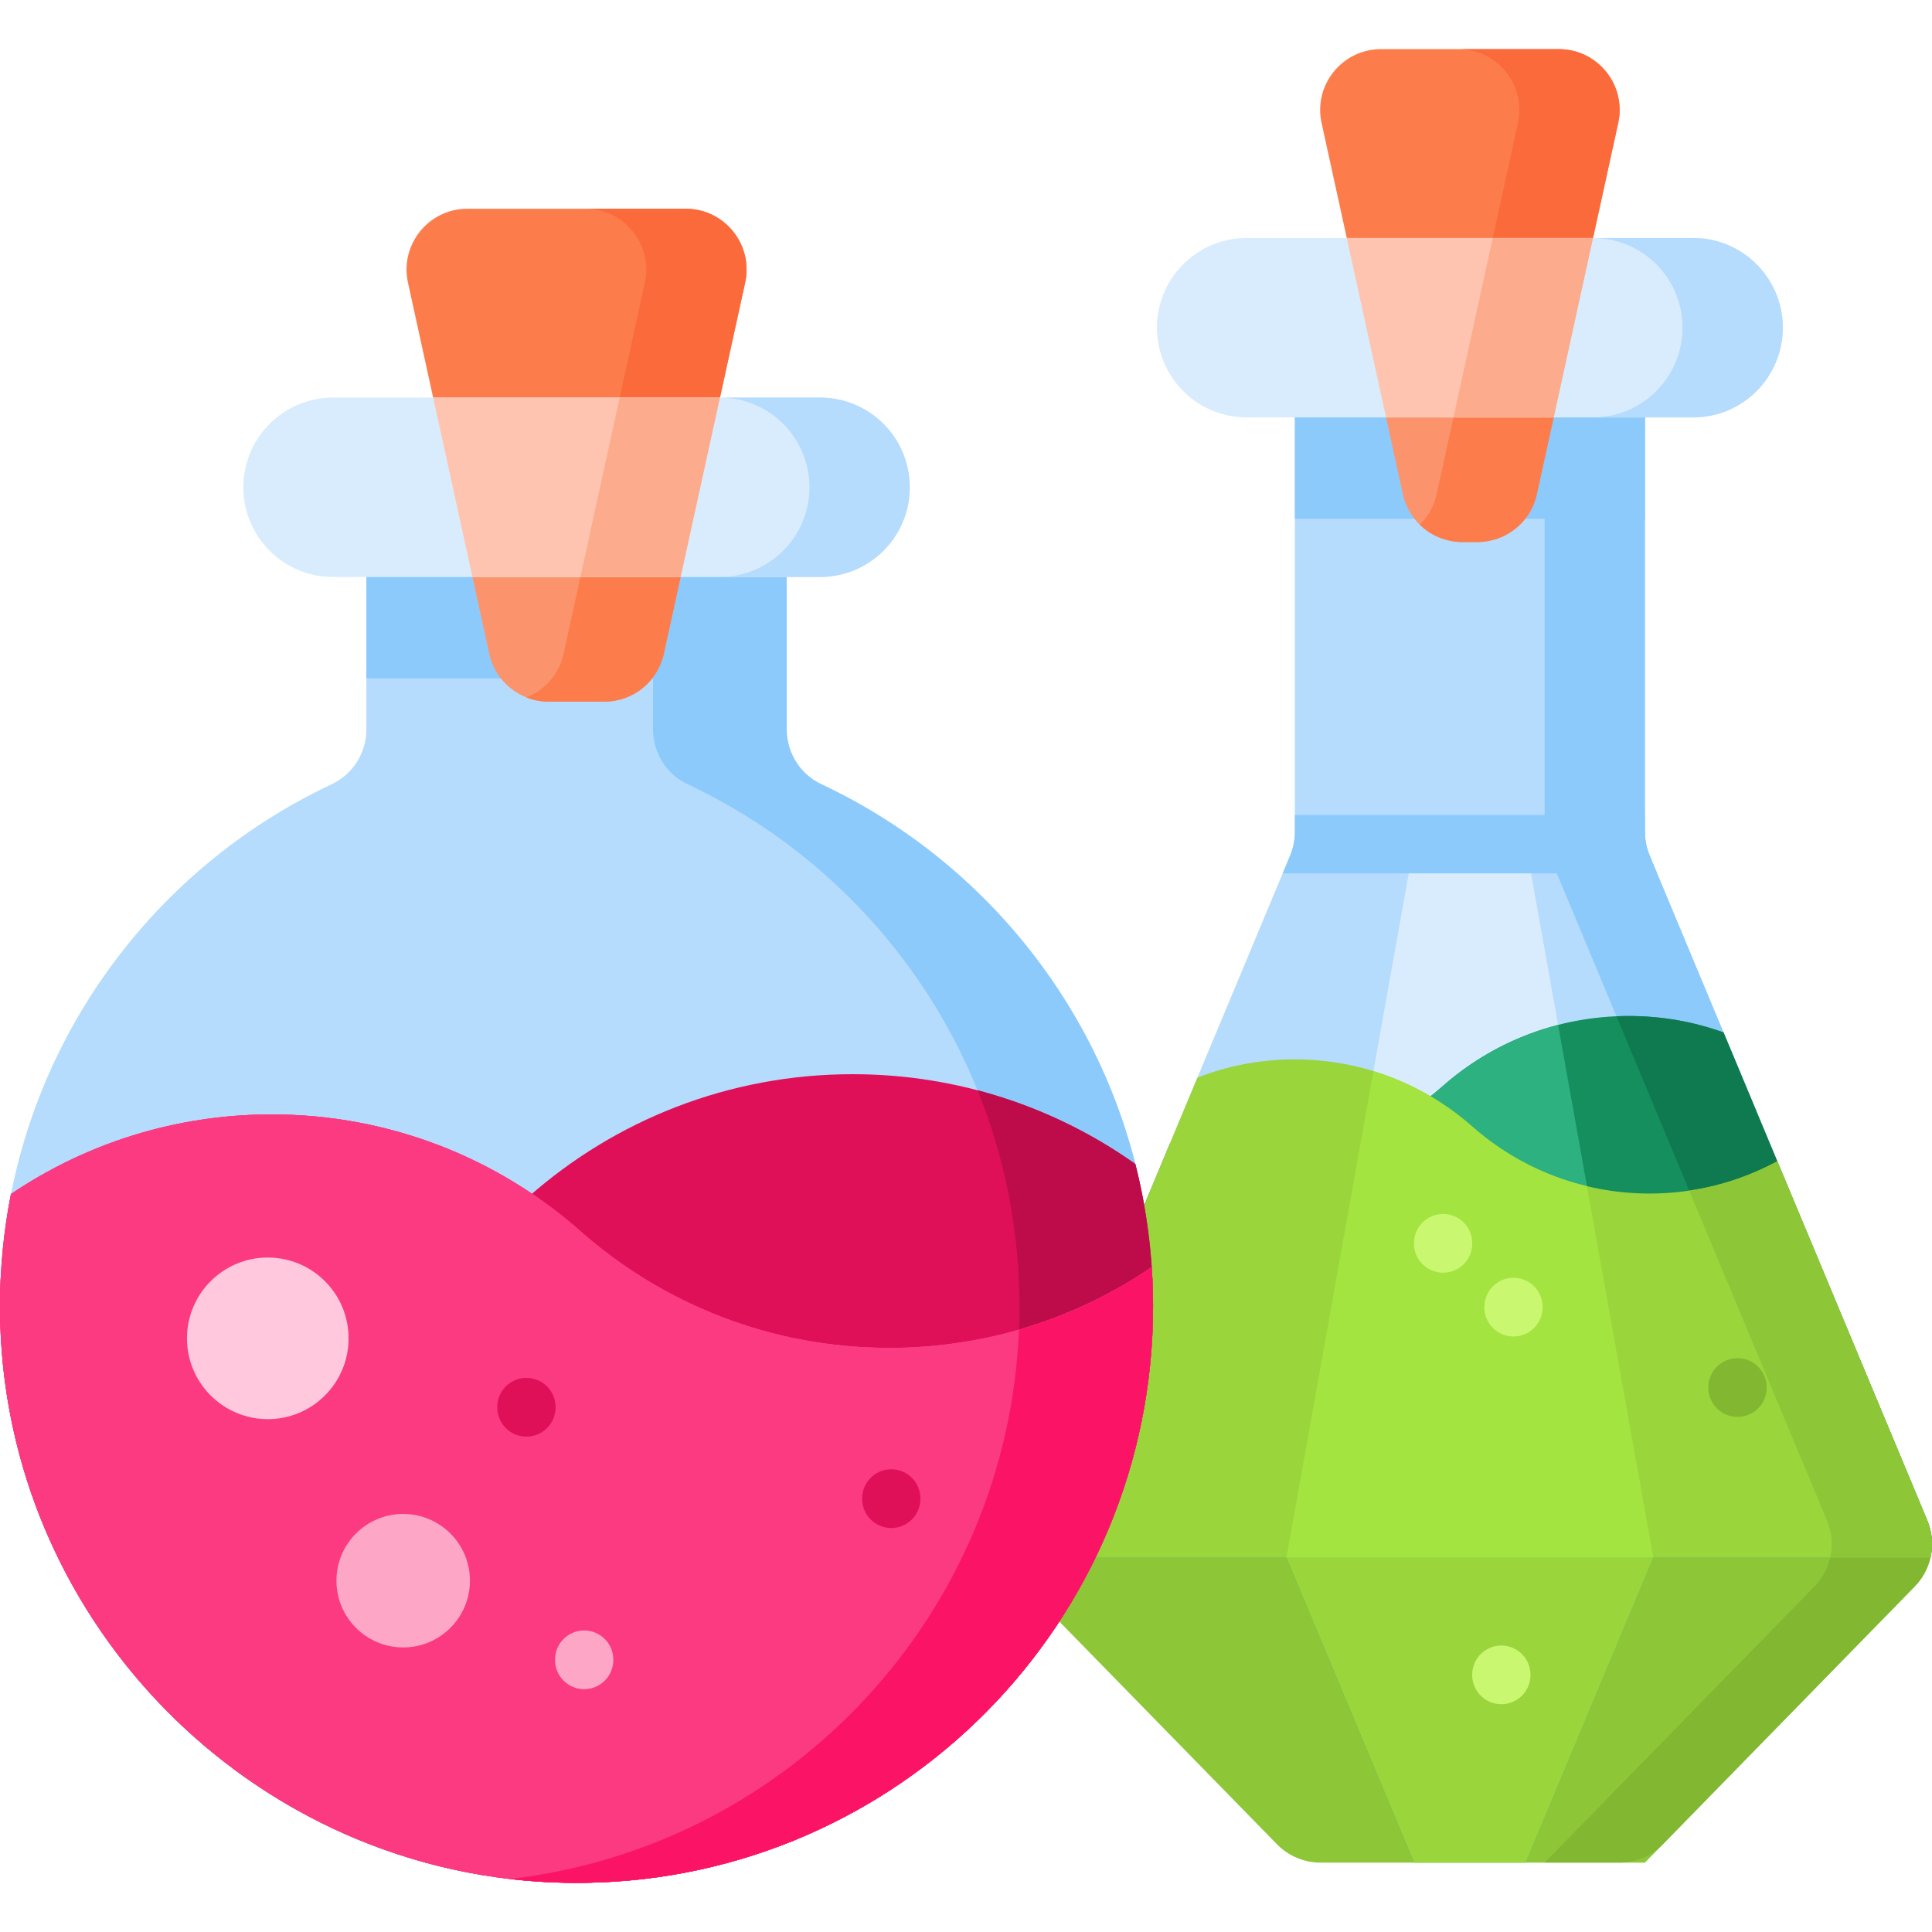 <svg id="Capa_1" enable-background="new 0 0 512 512" height="512" viewBox="0 0 512 512" width="512" xmlns="http://www.w3.org/2000/svg"><g><g><g><path d="m391.545 143.644h-4.014c-7.574 0-14.127-5.273-15.748-12.672l-21.549-98.38c-2.202-10.055 5.454-19.57 15.748-19.57h47.113c10.293 0 17.95 9.515 15.748 19.57l-21.549 98.38c-1.622 7.399-8.175 12.672-15.749 12.672z" fill="#fc7d4b"/><path d="m428.842 32.593-21.549 98.381c-1.623 7.394-8.179 12.671-15.745 12.671h-4.02c-4.342 0-8.351-1.741-11.285-4.611 2.182-2.128 3.773-4.901 4.471-8.061l21.549-98.381c2.203-10.06-5.46-19.571-15.745-19.571h26.578c10.287.001 17.95 9.513 15.746 19.572z" fill="#fb6a3b"/><path d="m465.501 294.562c-11.291-2.72-27.444-5.738-33.904-5.738-18.945 0-36.232 7.047-49.387 18.677-1.01.896-2.06 1.762-3.132 2.606-10.549-6.212-22.839-9.787-35.974-9.787-8.345 0-25.899 4.038-34.903 7.119l33.708-80.736c.814-1.968 1.246-4.069 1.246-6.202v-115.205h92.768v115.206c0 2.132.422 4.234 1.246 6.202z" fill="#b5dbfd"/><path d="m465.501 294.562c-8.973-2.163-21.026-4.512-28.835-5.388l-26.074-62.46c-.824-1.968-1.247-4.09-1.247-6.212v-115.206h26.579v115.206c0 2.122.422 4.244 1.246 6.212z" fill="#8dcafc"/><path d="m343.154 105.299h92.771v32.188h-92.771z" fill="#8dcafc"/><g><path d="m416.279 290.4c-12.898 2.678-24.56 8.695-34.068 17.101-1.01.896-2.06 1.762-3.132 2.606-5.687-3.348-11.888-5.934-18.451-7.593l14.083-78.789h29.649z" fill="#d9ecfd"/></g><path d="m412.918 105.299-5.621 25.676c-1.623 7.394-8.179 12.671-15.756 12.671h-4.009c-7.577 0-14.133-5.277-15.756-12.671l-5.621-25.676z" fill="#fb946d"/><path d="m412.913 105.299-5.621 25.675c-1.623 7.394-8.179 12.671-15.756 12.671h-4.009c-4.342 0-8.351-1.73-11.285-4.611 2.182-2.128 3.773-4.901 4.471-8.061l5.621-25.675h26.579z" fill="#fc7d4b"/><path d="m511.579 412.814c-.645 2.816-2.053 5.471-4.17 7.63l-71.481 73.168h-85.984c-4.34 0-8.497-1.75-11.531-4.855l-66.748-68.314c-2.107-2.16-3.525-4.815-4.17-7.63h244.084z" fill="#8dc637"/><path d="m511.579 412.814h-244.083c-.752-3.224-.505-6.674.828-9.855l41.732-99.94c7.179 2.3 14.842 3.546 22.795 3.546 18.926 0 36.219-7.029 49.363-18.636 13.155-11.629 30.437-18.679 49.384-18.679 8.834 0 17.293 1.526 25.149 4.353l54.006 129.355c1.331 3.182 1.579 6.631.826 9.856z" fill="#158f5e"/><path d="m511.576 412.814c-.645 2.816-2.053 5.47-4.17 7.631l-66.737 68.313c-3.033 3.105-7.191 4.855-11.531 4.855h-19.79l71.492-73.168c2.106-2.16 3.514-4.815 4.17-7.631z" fill="#82b732"/><path d="m511.576 412.814h-26.567c.741-3.224.505-6.663-.828-9.855l-55.8-133.633c1.064-.054 2.138-.075 3.213-.075 8.835 0 17.293 1.526 25.149 4.353l54.006 129.355c1.332 3.181 1.579 6.63.827 9.855z" fill="#0f7a4f"/><g><path d="m438.164 412.814-33.811 80.799h-29.63l-33.811-80.799 19.969-111.687c7.878-3.181 15.079-7.674 21.334-13.198 8.673-7.674 19.152-13.348 30.705-16.325z" fill="#2db181"/></g><path d="m511.579 412.814h-244.083c-.752-3.224-.505-6.674.828-9.855l49.008-117.383c7.985-3.117 16.68-4.826 25.772-4.826 18.045 0 34.51 6.717 47.041 17.787 12.531 11.059 28.996 17.765 47.031 17.765 12.241 0 23.773-3.095 33.833-8.555l39.755 95.211c1.32 3.192 1.568 6.631.815 9.856z" fill="#99d53b"/><path d="m511.576 412.814h-26.567c.741-3.224.505-6.663-.828-9.855l-36.509-87.43c8.34-1.236 16.207-3.912 23.332-7.781l39.755 95.211c1.322 3.191 1.569 6.63.817 9.855z" fill="#8dc637"/><g id="XMLID_554_"><path d="m460.461 375.489c-4.268 0-7.726-3.459-7.726-7.726v-.112c0-4.268 3.459-7.726 7.726-7.726s7.726 3.459 7.726 7.726v.112c0 4.267-3.458 7.726-7.726 7.726z" fill="#82b732"/></g><g><path d="m438.16 412.814h-97.253l23.064-128.958c9.791 3.009 18.679 8.071 26.17 14.681 8.555 7.545 18.937 13.069 30.415 15.809z" fill="#a3e440"/></g><g><path d="m374.724 493.608-33.816-80.799h97.259l-33.816 80.799z" fill="#99d53b"/></g><g id="XMLID_551_"><path d="m397.869 451.641c-.023 0-.047 0-.071 0-4.267-.039-7.694-3.529-7.656-7.797l.001-.111c.039-4.242 3.491-7.656 7.725-7.656h.071c4.267.039 7.694 3.529 7.656 7.797l-.001.111c-.039 4.243-3.491 7.656-7.725 7.656z" fill="#c9f76f"/></g><g><path d="m439.149 231.453h-99.217l1.978-4.749c.814-1.968 1.246-4.069 1.246-6.202v-4.502h92.768v4.502c0 2.132.422 4.234 1.246 6.202z" fill="#8dcafc"/></g><path d="m448.691 110.617h-118.307c-13.132 0-23.778-10.646-23.778-23.778 0-13.132 10.646-23.778 23.778-23.778h118.307c13.132 0 23.778 10.646 23.778 23.778 0 13.132-10.646 23.778-23.778 23.778z" fill="#d9ecfd"/><path d="m472.466 86.835c0 6.567-2.655 12.51-6.964 16.82-4.299 4.299-10.242 6.964-16.809 6.964h-26.578c6.566 0 12.51-2.665 16.809-6.964 4.299-4.31 6.964-10.253 6.964-16.82 0-13.133-10.64-23.773-23.773-23.773h26.578c13.133 0 23.773 10.64 23.773 23.773z" fill="#b5dbfd"/><path d="m422.168 63.062-10.414 47.557h-44.44l-10.415-47.557z" fill="#ffc4af"/><path d="m422.168 63.062-10.414 47.557h-26.578l10.414-47.557z" fill="#fcac8d"/></g><g><path d="m160.173 185.943h-14.762c-7.574 0-14.127-5.273-15.748-12.672l-21.549-98.38c-2.202-10.055 5.454-19.57 15.748-19.57h57.86c10.293 0 17.95 9.515 15.748 19.57l-21.549 98.38c-1.621 7.399-8.173 12.672-15.748 12.672z" fill="#fc7d4b"/><path d="m197.473 74.895-21.549 98.381c-1.623 7.394-8.179 12.671-15.756 12.671h-14.756c-2.074 0-4.073-.398-5.911-1.128 4.89-1.924 8.662-6.169 9.845-11.543l21.549-98.381c2.203-10.06-5.46-19.571-15.756-19.571h26.578c10.296 0 17.959 9.511 15.756 19.571z" fill="#fb6a3b"/><path d="m304.462 327.683c-21.129-13.908-51.715-22.026-78.48-22.026-32.523 0-62.223 11.95-84.991 31.678-19.707-13.279-43.453-21.016-69.012-21.016-24.467 0-52.014 7.108-71.608 19.409 3.832-56.671 38.56-104.863 87.484-127.867 5.645-2.658 9.241-8.334 9.241-14.577v-51.52h111.394v51.52c0 6.191 3.523 11.888 9.127 14.525 46.657 21.892 80.427 66.675 86.845 119.874z" fill="#b5dbfd"/><path d="m304.472 327.693c-10.879-7.17-24.282-12.805-38.364-16.576-10.776-45.843-42.197-83.734-83.909-103.307-5.604-2.637-9.138-8.334-9.138-14.525v-51.52h35.428v51.52c0 6.191 3.523 11.888 9.138 14.525 46.647 21.891 80.427 66.674 86.845 119.883z" fill="#8dcafc"/><path d="m97.092 141.765h111.397v38.024h-111.397z" fill="#8dcafc"/><path d="m305.575 346.191c0 83.711-67.311 151.699-150.764 152.774-84.603 1.107-154.526-67.634-154.805-152.248-.011-2.956.064-5.879.226-8.791 16.422 7.512 34.682 11.693 53.92 11.693 32.93 0 63.012-12.252 85.893-32.446 22.892-20.227 52.963-32.5 85.936-32.5 27.889 0 53.737 8.813 74.898 23.795 3.062 12.069 4.696 24.708 4.696 37.723z" fill="#e01058"/><path d="m135.149 497.954c76.005-8.791 135.008-73.394 135.008-151.764 0-20.248-3.944-39.583-11.102-57.262 15.207 4.009 29.329 10.694 41.818 19.539 3.063 12.069 4.697 24.708 4.697 37.723 0 83.711-67.311 151.699-150.764 152.774-6.653.087-13.209-.257-19.657-1.01z" fill="#be0c4a"/><g fill="#fb3a82"><path d="m305.575 346.191c0 83.711-67.311 151.699-150.764 152.774-84.603 1.107-154.526-67.634-154.805-152.248-.032-10.371.967-20.495 2.902-30.286 19.711-13.327 43.495-21.097 69.073-21.097 31.404 0 60.067 11.683 81.863 30.963 21.806 19.238 50.459 30.909 81.841 30.909 25.772 0 49.728-7.878 69.535-21.377.237 3.419.355 6.88.355 10.362z"/><path d="m305.57 346.191c0 83.711-67.311 151.699-150.764 152.774-6.588.086-13.08-.247-19.464-.989-.022 0-.043-.011-.065-.011-75.575-8.727-135.018-73.243-135.276-151.248-.032-10.371.967-20.495 2.902-30.286 19.711-13.327 43.495-21.097 69.073-21.097 31.404 0 60.067 11.682 81.863 30.963 21.806 19.238 50.459 30.909 81.841 30.909 11.919 0 23.451-1.677 34.349-4.826 12.692-3.665 24.536-9.297 35.187-16.551.236 3.419.354 6.88.354 10.362z"/><path d="m305.57 346.191c0 83.711-67.311 151.699-150.764 152.774-6.588.086-13.08-.247-19.464-.989-.022 0-.043-.011-.065-.011-.043 0-.086-.011-.129-.021-75.51-8.781-134.889-73.265-135.147-151.227-.032-10.371.967-20.495 2.902-30.286 19.711-13.327 43.495-21.097 69.073-21.097 31.404 0 60.067 11.682 81.863 30.963 21.806 19.238 50.459 30.909 81.841 30.909 11.919 0 23.451-1.677 34.349-4.826 12.692-3.665 24.536-9.297 35.187-16.551.236 3.419.354 6.88.354 10.362z"/></g><path d="m305.57 346.191c0 83.711-67.311 151.699-150.764 152.774-6.588.086-13.08-.247-19.464-.989-.022 0-.043-.011-.065-.011-.043 0-.086-.011-.129-.021h.011c73.995-8.555 131.87-70.008 134.869-145.562 12.692-3.665 24.536-9.297 35.187-16.551.237 3.417.355 6.878.355 10.36z" fill="#fb1466"/><g id="XMLID_548_"><path d="m139.502 380.717c-4.268 0-7.726-3.459-7.726-7.726v-.111c0-4.268 3.459-7.726 7.726-7.726 4.268 0 7.726 3.459 7.726 7.726v.111c0 4.267-3.458 7.726-7.726 7.726z" fill="#e01058"/></g><g id="XMLID_549_"><path d="m154.811 447.649c-4.268 0-7.726-3.459-7.726-7.726v-.111c0-4.268 3.459-7.726 7.726-7.726 4.268 0 7.726 3.459 7.726 7.726v.111c0 4.267-3.458 7.726-7.726 7.726z" fill="#fda6c6"/></g><g id="XMLID_552_"><path d="m236.197 404.938c-4.268 0-7.726-3.459-7.726-7.726v-.111c0-4.268 3.459-7.726 7.726-7.726s7.726 3.459 7.726 7.726v.111c0 4.267-3.459 7.726-7.726 7.726z" fill="#e01058"/></g><g><g><circle cx="70.967" cy="354.674" fill="#ffc8dc" r="21.416"/></g></g><g><g><circle cx="106.849" cy="418.897" fill="#fda6c6" r="17.691"/></g></g><path d="m182.819 141.765-6.9 31.511c-1.623 7.394-8.168 12.671-15.745 12.671h-14.767c-7.566 0-14.122-5.277-15.745-12.671l-6.9-31.511z" fill="#fb946d"/><path d="m182.823 141.765-6.9 31.511c-1.623 7.394-8.168 12.671-15.745 12.671h-14.767c-2.074 0-4.073-.398-5.911-1.128 4.89-1.924 8.662-6.169 9.845-11.543l6.9-31.511z" fill="#fc7d4b"/><path d="m217.32 152.915h-129.055c-13.132 0-23.778-10.646-23.778-23.778 0-13.132 10.646-23.778 23.778-23.778h129.055c13.132 0 23.778 10.646 23.778 23.778-.001 13.133-10.646 23.778-23.778 23.778z" fill="#d9ecfd"/><path d="m241.097 129.137c0 6.567-2.655 12.51-6.964 16.809-4.299 4.299-10.242 6.964-16.809 6.964h-26.578c6.567 0 12.51-2.665 16.809-6.964s6.964-10.242 6.964-16.809c0-13.133-10.64-23.773-23.773-23.773h26.578c13.133 0 23.773 10.64 23.773 23.773z" fill="#b5dbfd"/><path d="m190.793 105.364-10.414 47.546h-55.177l-10.414-47.546z" fill="#ffc4af"/><path d="m190.788 105.364-10.414 47.546h-26.568l10.415-47.546z" fill="#fcac8d"/></g></g><g id="XMLID_321_"><path d="m382.44 337.276c-4.268 0-7.726-3.459-7.726-7.726v-.111c0-4.268 3.459-7.726 7.726-7.726s7.726 3.459 7.726 7.726v.111c.001 4.267-3.458 7.726-7.726 7.726z" fill="#c9f76f"/></g><g id="XMLID_322_"><path d="m401.092 354.188c-4.268 0-7.726-3.459-7.726-7.726v-.112c0-4.268 3.459-7.726 7.726-7.726s7.726 3.459 7.726 7.726v.112c.001 4.267-3.458 7.726-7.726 7.726z" fill="#c9f76f"/></g></g></svg>